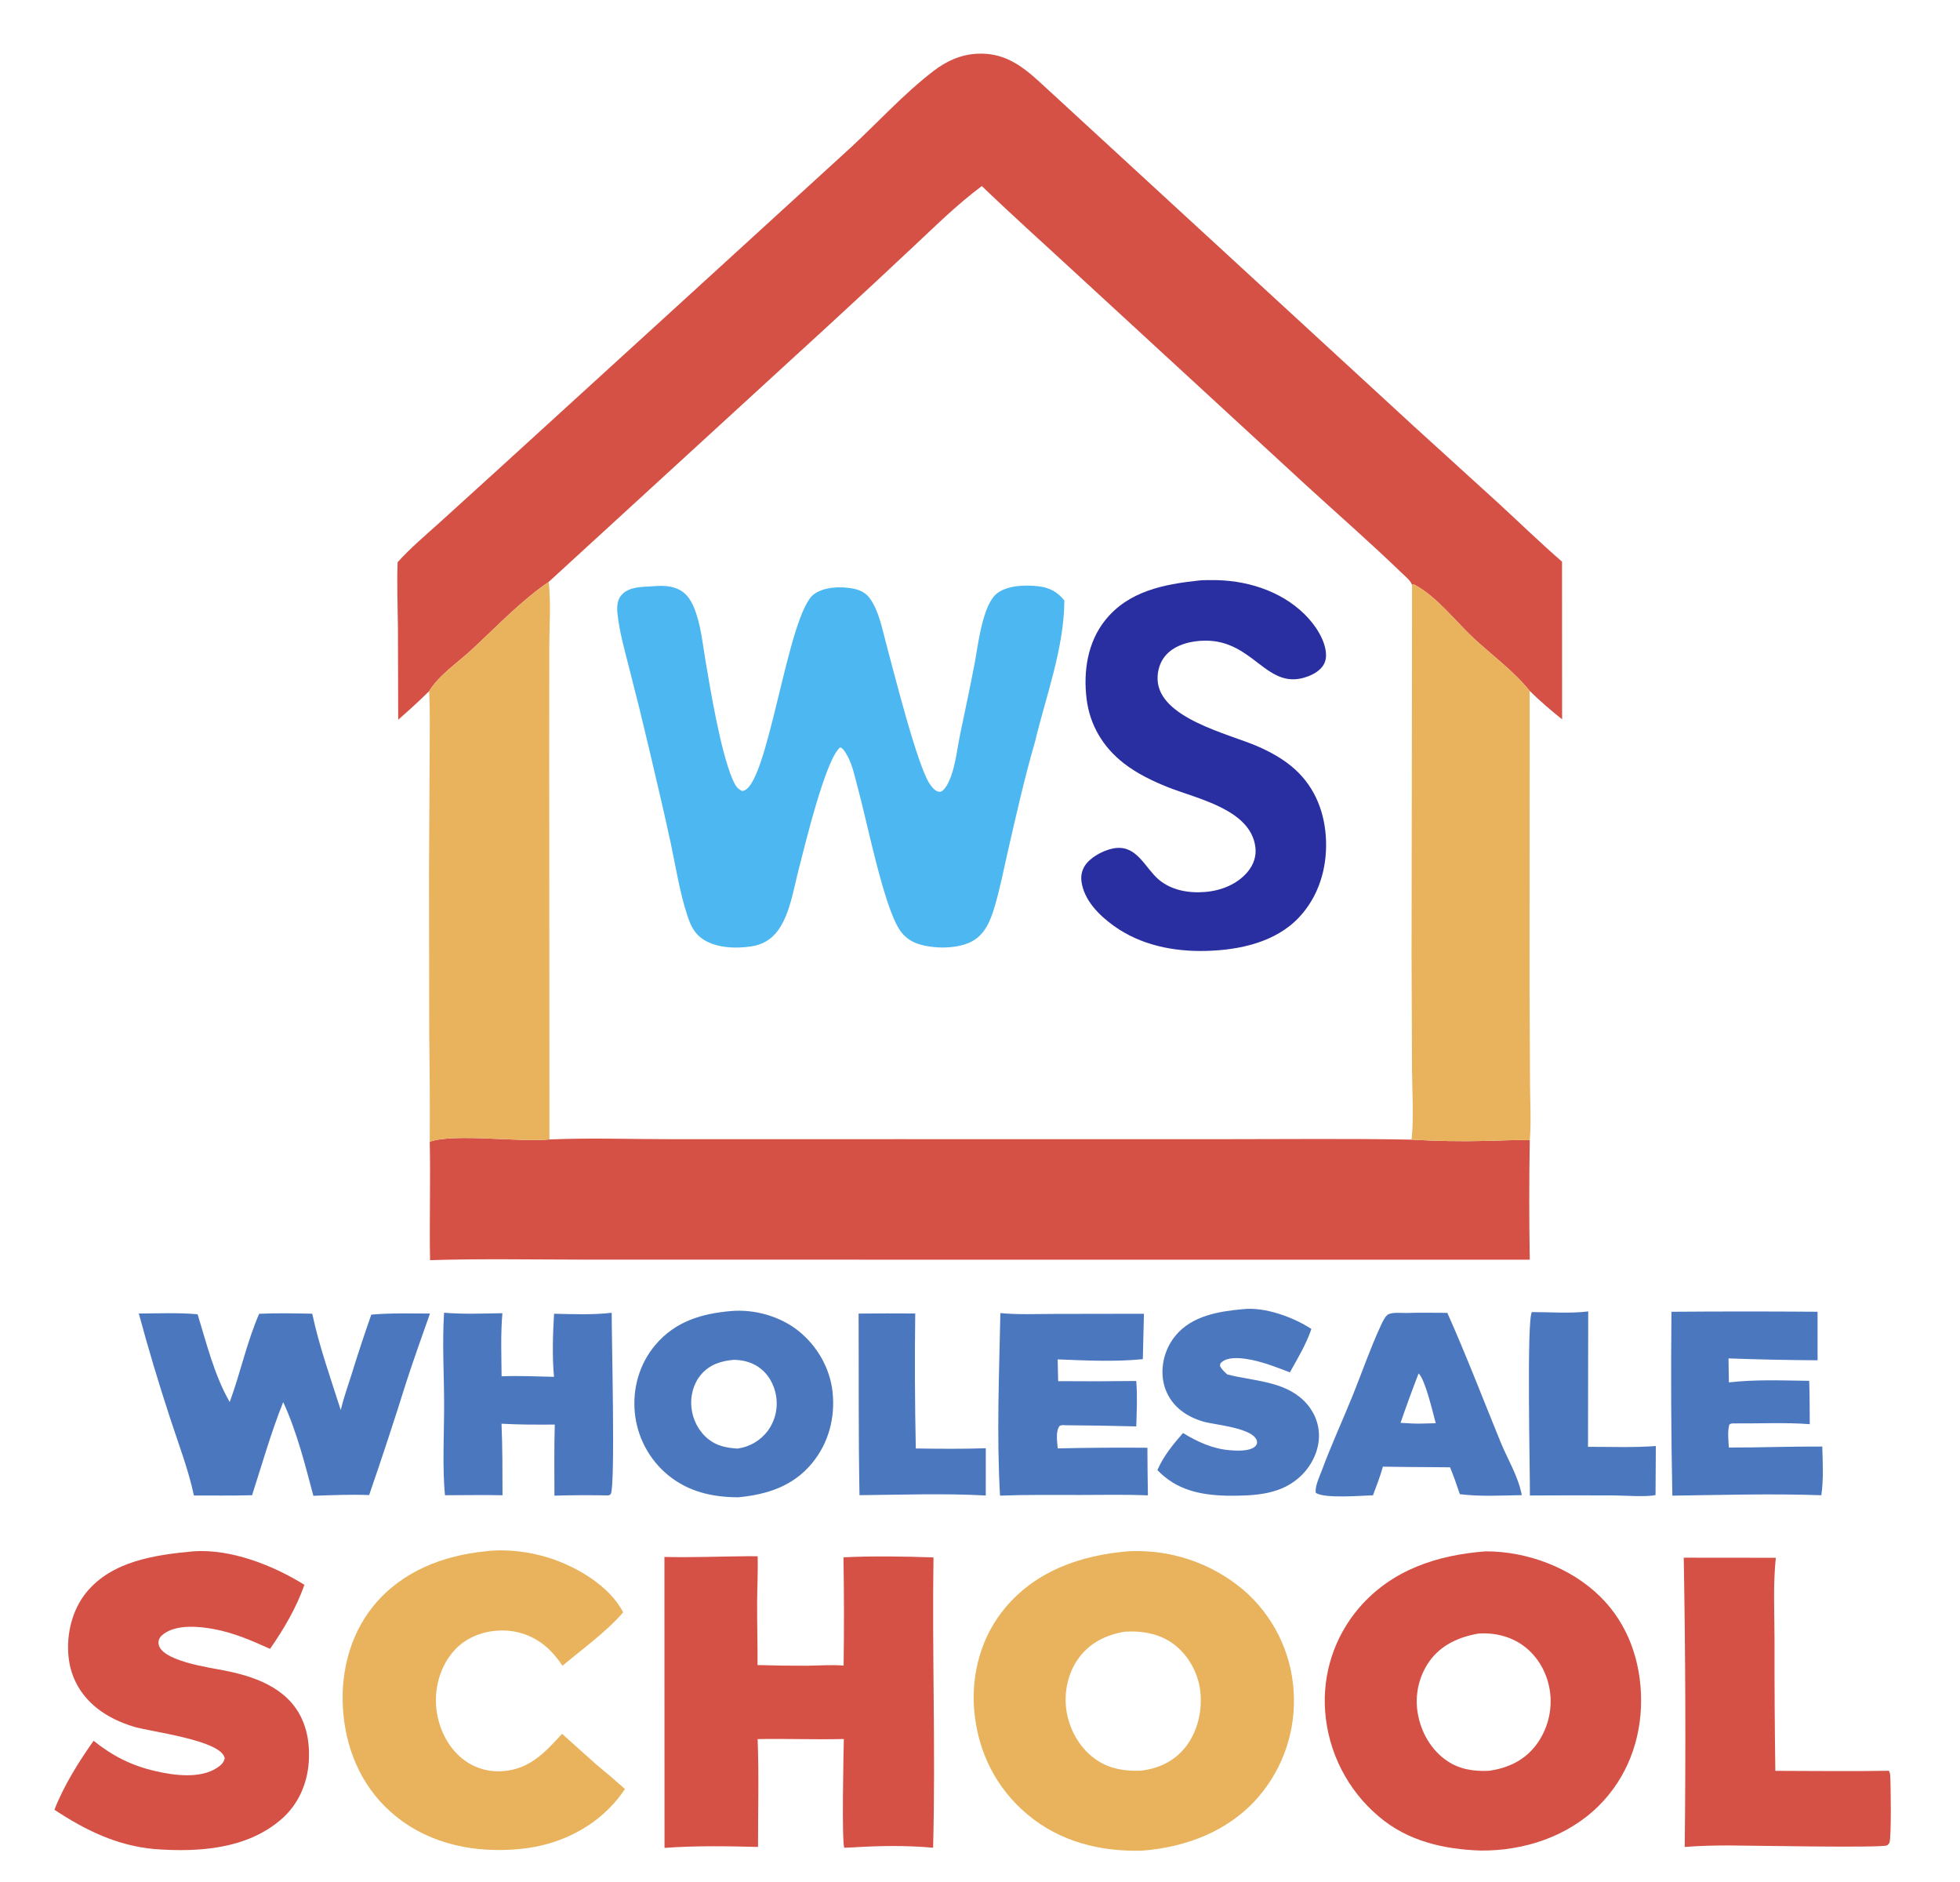 <?xml version="1.0" encoding="utf-8" ?>
<svg xmlns="http://www.w3.org/2000/svg" xmlns:xlink="http://www.w3.org/1999/xlink" width="3168" height="3041">
	<path fill="#4B77BE" transform="scale(3.732 3.732)" d="M371.859 568.793Q384.121 568.652 396.384 568.748Q396.01 597.978 396.637 627.204C406.78 627.336 416.801 627.452 426.946 627.101L426.937 647.564C408.855 646.568 390.361 647.258 372.246 647.42C371.76 621.241 371.977 594.983 371.859 568.793Z"/>
	<path fill="#4B77BE" transform="scale(3.732 3.732)" d="M663.44 568.141C671.573 568.126 679.753 568.834 687.854 567.863L687.766 626.482C697.64 626.463 707.255 626.878 717.142 626.141L717.01 647.358C713.212 648.291 703.29 647.552 699.061 647.535Q680.829 647.436 662.597 647.561C662.676 636.883 661.139 572.174 663.44 568.141Z"/>
	<path fill="#4B77BE" transform="scale(3.732 3.732)" d="M538.436 566.864C547.903 565.855 560.155 570.338 567.967 575.449C565.735 582.065 562.03 588.159 558.653 594.237C552.485 591.918 546.179 589.355 539.628 588.405C536.449 587.944 531.861 587.614 529.214 589.729C528.414 590.367 528.482 590.517 528.395 591.481C529.141 593.006 530.272 593.985 531.489 595.122C542.725 598.061 555.858 597.872 564.715 606.529C568.793 610.515 571.259 615.942 571.257 621.68C571.256 627.935 568.296 634.16 563.936 638.566C555.278 647.315 543.431 647.696 531.878 647.662L531.356 647.651C519.658 647.342 509.513 645.182 501.266 636.554C504.029 630.311 507.921 625.608 512.361 620.506C518.654 624.339 525.153 627.322 532.596 627.959C535.642 628.22 541.616 628.54 543.81 626.082C544.223 625.62 544.481 625.067 544.435 624.449C543.987 618.343 526.098 617.009 521.241 615.586C517.63 614.528 514.21 612.963 511.277 610.58Q510.871 610.255 510.482 609.91Q510.092 609.565 509.721 609.2Q509.349 608.836 508.996 608.454Q508.643 608.072 508.31 607.672Q507.976 607.273 507.663 606.858Q507.35 606.442 507.058 606.011Q506.766 605.581 506.496 605.136Q506.226 604.691 505.979 604.234Q505.731 603.776 505.507 603.306Q505.283 602.837 505.082 602.357Q504.881 601.877 504.705 601.387Q504.529 600.898 504.377 600.4Q504.226 599.902 504.099 599.398Q503.972 598.893 503.871 598.383Q503.77 597.872 503.694 597.358Q503.619 596.843 503.569 596.325Q503.513 595.725 503.487 595.122Q503.461 594.52 503.464 593.917Q503.467 593.314 503.5 592.712Q503.533 592.11 503.595 591.51Q503.657 590.911 503.749 590.315Q503.84 589.719 503.96 589.128Q504.081 588.537 504.23 587.953Q504.379 587.369 504.556 586.792Q504.734 586.216 504.94 585.649Q505.145 585.083 505.378 584.526Q505.611 583.97 505.871 583.426Q506.131 582.882 506.417 582.352Q506.703 581.821 507.015 581.305Q507.327 580.789 507.663 580.288Q508 579.788 508.36 579.305Q508.721 578.822 509.105 578.357C516.214 569.704 527.91 567.805 538.436 566.864Z"/>
	<path fill="#4B77BE" transform="scale(3.732 3.732)" d="M433.261 568.577C440.938 569.316 448.936 568.949 456.648 568.934L495.438 568.87L494.955 588.524C482.646 589.746 470.402 589.099 458.075 588.625L458.289 598.054Q475.193 598.203 492.097 597.976C492.65 604.498 492.325 611.113 492.113 617.643Q476.764 617.233 461.409 617.143C460.312 617.074 459.889 616.955 458.888 617.453C457.066 619.962 457.914 624.196 458.101 627.168Q477.52 626.722 496.944 626.892Q496.975 637.201 497.161 647.508C487.473 647.086 477.744 647.334 468.049 647.332C456.363 647.33 444.799 647.174 433.113 647.619C431.603 621.436 432.733 594.793 433.261 568.577Z"/>
	<path fill="#4B77BE" transform="scale(3.732 3.732)" d="M608.934 568.538C614.886 568.32 620.883 568.468 626.841 568.475C635.034 586.869 642.223 605.617 649.825 624.255C652.938 631.889 657.554 639.246 659.09 647.41C650.193 647.556 641.095 648.088 632.253 646.993C630.937 643.067 629.602 639.186 628.017 635.358L619.235 635.275C612.466 635.301 605.688 635.148 598.919 635.073C597.784 639.282 596.156 643.393 594.634 647.475C589.337 647.63 573.906 648.975 569.886 646.449C569.859 646.291 569.814 646.135 569.803 645.975C569.61 643.203 571.573 639.178 572.552 636.533C576.606 625.571 581.532 614.957 585.906 604.122C589.912 594.198 593.46 583.857 597.949 574.156C598.641 572.658 599.616 570.423 600.881 569.383C602.474 568.074 606.936 568.548 608.934 568.538ZM614.402 594.699Q610.281 605.32 606.579 616.094C609.199 616.253 611.818 616.443 614.444 616.449L621.826 616.272C620.502 611.514 617.391 597.652 614.402 594.699Z"/>
	<path fill="#4B77BE" transform="scale(3.732 3.732)" d="M723.912 568.006Q755.546 567.757 787.179 567.998L787.193 589.008Q767.898 588.904 748.616 588.199L748.785 598.587C760.263 597.254 772.027 597.768 783.557 597.907C783.808 604.147 783.743 610.426 783.81 616.672C773.065 615.86 761.872 616.447 751.063 616.344C750.049 616.363 749.798 616.296 748.97 616.848C748.1 619.994 748.615 623.564 748.757 626.792C762.245 626.836 775.731 626.279 789.227 626.364C789.401 633.372 789.834 640.486 788.816 647.447C767.381 646.694 745.732 647.339 724.292 647.626Q723.483 607.819 723.912 568.006Z"/>
	<path fill="#4B77BE" transform="scale(3.732 3.732)" d="M192.329 568.418C200.69 569.123 209.208 568.755 217.592 568.63C216.787 577.67 217.173 586.884 217.239 595.952C224.726 595.62 232.435 596.047 239.937 596.172C239.124 587.355 239.443 577.706 239.964 568.862C248.146 569.049 256.804 569.387 264.925 568.446C264.875 578.616 266.546 642.706 264.562 646.823C264.281 647.408 263.909 647.35 263.343 647.53Q251.731 647.288 240.122 647.627C240.133 637.38 239.96 627.089 240.272 616.848C232.582 616.892 224.881 616.924 217.202 616.475C217.667 626.792 217.604 637.126 217.637 647.452C209.341 647.283 201.028 647.418 192.731 647.448C191.535 636.003 192.361 620.007 192.349 608.269C192.335 595.025 191.481 581.633 192.329 568.418Z"/>
	<path fill="#4B77BE" transform="scale(3.732 3.732)" d="M316.744 567.682C326.832 566.848 337.895 569.96 345.82 576.298C353.865 582.732 359.452 592.377 360.576 602.657C361.799 613.838 358.896 624.827 351.714 633.555C343.486 643.553 332.213 647.157 319.725 648.339C308.514 648.302 298.149 645.952 289.329 638.732Q288.57 638.105 287.842 637.442Q287.114 636.779 286.419 636.081Q285.725 635.383 285.066 634.652Q284.406 633.921 283.784 633.158Q283.161 632.396 282.576 631.603Q281.992 630.811 281.447 629.991Q280.902 629.171 280.398 628.325Q279.894 627.48 279.432 626.61Q278.97 625.741 278.551 624.85Q278.132 623.958 277.758 623.048Q277.383 622.137 277.054 621.21Q276.725 620.282 276.441 619.339Q276.158 618.396 275.921 617.44Q275.684 616.485 275.494 615.519Q275.304 614.553 275.162 613.578Q275.02 612.604 274.926 611.624C273.936 601.052 276.965 590.455 283.874 582.321C292.522 572.141 303.85 568.79 316.744 567.682ZM317.757 588.814C312.263 589.3 307.349 590.834 303.63 595.202C300.316 599.094 298.95 604.35 299.445 609.395C299.963 614.673 302.562 619.76 306.708 623.103C310.563 626.211 314.618 626.875 319.363 627.253C324.629 626.536 329.336 623.843 332.538 619.531Q332.829 619.134 333.099 618.723Q333.37 618.312 333.62 617.889Q333.871 617.465 334.1 617.03Q334.329 616.594 334.536 616.148Q334.743 615.702 334.928 615.246Q335.114 614.79 335.276 614.326Q335.438 613.861 335.578 613.389Q335.717 612.917 335.833 612.439Q335.949 611.961 336.042 611.478Q336.134 610.995 336.202 610.507Q336.271 610.02 336.315 609.53Q336.359 609.04 336.38 608.548Q336.4 608.057 336.396 607.565Q336.392 607.073 336.363 606.582Q336.335 606.09 336.283 605.601Q336.23 605.112 336.154 604.626C335.37 599.511 332.727 594.777 328.392 591.857C325.227 589.724 321.531 588.862 317.757 588.814Z"/>
	<path fill="#4B77BE" transform="scale(3.732 3.732)" d="M112.234 568.881C119.898 568.525 127.567 568.701 135.233 568.842C138.198 582.853 143.236 596.895 147.573 610.548C148.798 605.383 150.633 600.27 152.238 595.204Q156.275 582.142 160.81 569.244C169.229 568.498 177.771 568.762 186.217 568.776C182.766 578.566 179.286 588.29 176.063 598.162Q168.32 622.883 159.882 647.376C151.839 647.06 143.759 647.418 135.719 647.686C132.074 634.001 128.611 620.035 122.655 607.134C117.353 620.36 113.548 633.905 109.171 647.442C100.798 647.679 92.367 647.535 83.988 647.565C81.564 636.199 77.247 625.064 73.652 614.007Q66.275 591.562 60.12 568.751C68.532 568.746 77.212 568.323 85.583 569.083C89.464 581.727 92.867 595.608 99.481 607.095C104.138 594.5 106.879 581.218 112.234 568.881Z"/>
	<path fill="#D55145" transform="scale(3.732 3.732)" d="M729.224 674.488L769.105 674.527C767.88 686.207 768.524 698.378 768.541 710.12Q768.489 738.457 768.898 766.791C785.285 766.808 801.648 767.064 818.036 766.752C818.449 767.415 818.579 767.932 818.638 768.694C818.902 772.122 819.224 796.005 818.286 797.983C818.083 798.411 817.667 798.7 817.357 799.058C814.501 800.272 756.092 799.079 748.594 799.093C742.266 799.105 735.958 799.236 729.649 799.753Q730.362 737.117 729.224 674.488Z"/>
	<path fill="#E8B35C" transform="scale(3.732 3.732)" d="M210.34 671.725C219.298 670.594 229.527 671.903 238.086 674.663C249.838 678.452 264.077 686.789 269.883 698.143C263.265 706.049 251.701 714.505 243.596 721.274C241.994 718.856 240.173 716.521 238.102 714.487C232.439 708.923 225.092 705.91 217.133 706.014C209.742 706.11 202.377 708.737 197.22 714.15C191.37 720.292 188.522 728.979 188.81 737.387C189.099 745.823 192.617 754.572 198.874 760.344Q199.333 760.77 199.812 761.173Q200.291 761.576 200.791 761.954Q201.29 762.332 201.807 762.684Q202.325 763.037 202.859 763.363Q203.394 763.689 203.945 763.987Q204.495 764.286 205.06 764.556Q205.625 764.826 206.202 765.068Q206.78 765.309 207.369 765.522Q207.958 765.734 208.557 765.916Q209.156 766.098 209.764 766.25Q210.371 766.401 210.986 766.522Q211.6 766.643 212.22 766.733Q212.84 766.822 213.463 766.881Q214.086 766.939 214.712 766.966Q215.338 766.993 215.964 766.988Q216.59 766.983 217.215 766.947C229.126 766.348 235.884 758.999 243.435 750.756L257.887 763.712Q264.377 769.058 270.661 774.645C269.689 776.1 268.681 777.513 267.578 778.873C257.251 791.603 241.903 798.924 225.723 800.574C206.297 802.556 186.593 798.84 171.212 786.277C157.73 775.266 150.483 759.774 148.756 742.611C147.068 725.837 151.059 708.353 161.897 695.182C174.034 680.435 191.766 673.568 210.34 671.725Z"/>
	<path fill="#D55145" transform="scale(3.732 3.732)" d="M83.597 671.742C99.882 670.557 118.262 677.753 131.84 686.243C128.376 696.122 122.927 705.418 116.949 713.962C108.942 710.351 101.176 706.974 92.469 705.377C86.006 704.192 76.576 703.323 70.887 707.493C69.694 708.367 68.69 709.555 68.63 711.104C68.317 719.189 91.493 722.151 97.438 723.388C101.295 724.19 105.096 725.084 108.824 726.378C115.389 728.657 121.647 732.024 126.265 737.323C132.46 744.429 134.344 753.723 133.725 762.939C133.088 772.431 129.174 781.356 121.94 787.667C106.933 800.756 85.951 802.077 66.962 800.665C50.667 799.212 36.975 792.483 23.567 783.636C27.637 773.192 34.075 762.892 40.537 753.774C48.832 760.384 56.787 764.44 67.176 766.87C75.169 768.74 86.609 770.318 93.924 765.527C95.59 764.435 96.869 763.365 97.324 761.38C96.188 753.543 65.31 749.905 57.978 747.688C52.215 745.946 46.536 743.312 41.828 739.519C34.839 733.891 30.592 726.309 29.68 717.368C28.693 707.696 31.215 697.05 37.452 689.464C48.602 675.907 67.17 673.294 83.597 671.742Z"/>
	<path fill="#D55145" transform="scale(3.732 3.732)" d="M324.175 673.846L328.158 673.885C328.319 680.49 327.938 687.172 327.911 693.788C327.874 702.854 328.134 711.918 328.09 720.981Q338.844 721.313 349.603 721.271C354.785 721.214 360.215 720.768 365.369 721.213Q365.707 697.772 365.305 674.332C377.23 673.716 392.297 673.915 404.294 674.384C403.681 716.269 405.219 758.224 404.131 800.083C392.534 799.023 380.664 799.21 369.052 799.955C367.925 800.032 366.797 800.058 365.668 800.092C364.515 797.579 365.317 758.887 365.464 753.003C353.037 753.303 340.569 752.803 328.127 753.04C328.737 768.526 328.279 784.232 328.303 799.735C314.754 799.395 301.337 799.164 287.8 800.148L287.765 674.165C299.884 674.463 312.05 673.94 324.175 673.846Z"/>
	<path fill="#D55145" transform="scale(3.732 3.732)" d="M643.468 671.741C661.333 671.73 680.166 678.703 692.998 691.289C705.115 703.172 710.727 719.424 710.76 736.203C710.793 753.394 704.68 769.749 692.399 781.943C678.987 795.26 660.032 801.449 641.393 801.305C625.302 800.796 609.664 797.23 597.151 786.553Q595.901 785.499 594.704 784.384Q593.508 783.269 592.368 782.096Q591.228 780.923 590.148 779.695Q589.068 778.466 588.05 777.186Q587.033 775.906 586.08 774.577Q585.127 773.248 584.241 771.873Q583.355 770.498 582.539 769.081Q581.722 767.664 580.977 766.208Q580.232 764.752 579.56 763.261Q578.888 761.77 578.291 760.247Q577.694 758.724 577.173 757.174Q576.652 755.624 576.209 754.049Q575.766 752.475 575.401 750.88Q575.037 749.286 574.752 747.676Q574.467 746.065 574.262 744.443Q574.058 742.82 573.934 741.189Q573.816 739.681 573.772 738.169Q573.728 736.657 573.758 735.145Q573.788 733.632 573.892 732.123Q573.996 730.615 574.174 729.112Q574.352 727.61 574.604 726.119Q574.855 724.627 575.179 723.15Q575.503 721.672 575.9 720.213Q576.296 718.753 576.763 717.314Q577.231 715.876 577.768 714.462Q578.305 713.048 578.911 711.662Q579.517 710.276 580.19 708.921Q580.864 707.567 581.602 706.247Q582.341 704.927 583.144 703.645Q583.947 702.363 584.811 701.122Q585.676 699.88 586.6 698.683Q587.524 697.486 588.506 696.335C602.678 679.783 622.363 673.335 643.468 671.741ZM640.432 707.327C631.975 708.782 624.197 712.18 619.079 719.336Q618.65 719.946 618.251 720.576Q617.853 721.207 617.486 721.856Q617.119 722.505 616.785 723.172Q616.451 723.838 616.15 724.521Q615.849 725.203 615.582 725.899Q615.315 726.596 615.082 727.304Q614.85 728.013 614.653 728.732Q614.456 729.451 614.295 730.179Q614.133 730.907 614.008 731.643Q613.883 732.378 613.794 733.118Q613.705 733.859 613.653 734.603Q613.601 735.347 613.586 736.092Q613.57 736.838 613.592 737.583Q613.614 738.329 613.672 739.072Q613.73 739.815 613.825 740.555Q613.92 741.295 614.051 742.029C615.478 750.143 619.834 757.792 626.725 762.465C632.203 766.18 638.241 767.033 644.724 766.79C653.063 765.642 660.264 762.302 665.414 755.436Q665.867 754.82 666.29 754.183Q666.714 753.546 667.105 752.889Q667.497 752.232 667.857 751.558Q668.217 750.883 668.543 750.191Q668.87 749.5 669.163 748.793Q669.456 748.087 669.714 747.367Q669.973 746.647 670.196 745.916Q670.419 745.185 670.607 744.443Q670.795 743.702 670.947 742.953Q671.099 742.203 671.214 741.447Q671.33 740.691 671.409 739.93Q671.488 739.17 671.53 738.406Q671.572 737.642 671.577 736.878Q671.582 736.113 671.55 735.349Q671.519 734.585 671.45 733.823Q671.381 733.061 671.276 732.304C670.16 724.544 666.159 717.293 659.799 712.622C654.238 708.537 647.261 706.897 640.432 707.327Z"/>
	<path fill="#E8B35C" transform="scale(3.732 3.732)" d="M488.472 671.731Q490.159 671.637 491.849 671.623Q493.539 671.608 495.228 671.674Q496.916 671.74 498.6 671.885Q500.283 672.03 501.958 672.255Q503.633 672.48 505.296 672.784Q506.958 673.088 508.604 673.47Q510.25 673.852 511.876 674.311Q513.503 674.771 515.105 675.307Q516.708 675.842 518.284 676.453Q519.859 677.064 521.404 677.749Q522.949 678.434 524.46 679.191Q525.971 679.948 527.444 680.776Q528.917 681.603 530.35 682.5Q531.783 683.396 533.171 684.359Q534.56 685.323 535.901 686.35Q537.243 687.378 538.534 688.468Q539.719 689.489 540.852 690.568Q541.985 691.647 543.063 692.781Q544.141 693.915 545.162 695.101Q546.182 696.287 547.142 697.522Q548.103 698.757 549 700.038Q549.898 701.32 550.731 702.644Q551.564 703.969 552.33 705.333Q553.096 706.697 553.793 708.097Q554.49 709.498 555.117 710.931Q555.744 712.365 556.299 713.828Q556.854 715.29 557.336 716.779Q557.817 718.267 558.224 719.778Q558.631 721.289 558.963 722.818Q559.294 724.347 559.549 725.89Q559.804 727.434 559.982 728.988Q560.16 730.543 560.261 732.104Q560.369 733.65 560.401 735.2Q560.434 736.749 560.391 738.298Q560.348 739.848 560.23 741.393Q560.112 742.938 559.918 744.476Q559.725 746.014 559.458 747.541Q559.19 749.067 558.849 750.579Q558.507 752.091 558.093 753.584Q557.679 755.078 557.192 756.549Q556.706 758.021 556.148 759.467Q555.591 760.913 554.964 762.33Q554.337 763.748 553.642 765.133Q552.946 766.518 552.185 767.868Q551.423 769.218 550.597 770.529Q549.771 771.84 548.881 773.11Q547.992 774.379 547.043 775.604Q546.093 776.829 545.085 778.006C532.312 792.835 513.946 799.822 494.777 801.338C476.643 801.878 459.193 797.533 445.077 785.749C431.382 774.317 423.52 758.523 421.948 740.823C420.518 724.73 425.048 708.315 435.574 695.917C449.109 679.976 468.186 673.484 488.472 671.731ZM487.044 706.531C478.752 707.991 471.65 711.486 466.762 718.559C462.132 725.259 460.539 734.056 462.101 742.009C463.689 750.097 468.306 757.782 475.284 762.318C480.906 765.972 487.239 766.963 493.836 766.734C501.463 765.937 508.433 762.769 513.293 756.682C518.722 749.882 520.841 740.631 519.815 732.076C518.901 724.46 514.816 717.025 508.781 712.273C502.578 707.389 494.755 706.06 487.044 706.531Z"/>
	<path fill="#D55145" transform="scale(3.732 3.732)" d="M186.12 494.385C196.61 490.656 224.916 494.69 237.972 493.392C255.52 492.641 273.171 493.274 290.738 493.28L388.873 493.264L530.094 493.275C557.156 493.279 584.301 492.954 611.353 493.475Q627.323 494.416 643.316 494.031C649.726 493.925 656.131 493.498 662.542 493.681Q662.105 519.569 662.535 545.457L351.632 545.44L250.738 545.421C229.215 545.392 207.774 544.987 186.256 545.663C185.932 528.574 186.503 511.463 186.12 494.385Z"/>
	<path fill="#D55145" transform="scale(3.732 3.732)" d="M172.203 243.447C177.753 237.286 184.225 231.845 190.377 226.296L215.403 203.573L299.919 126.486L368.504 63.852C380.376 52.857 391.422 40.626 404.277 30.758C409.869 26.466 415.969 23.66 423.094 23.272C434.488 22.652 442.092 28.048 450.15 35.397L612.14 184.391L649.045 217.959C658.189 226.379 667.128 235.062 676.519 243.206L676.551 311.467C671.707 307.643 666.898 303.48 662.494 299.159C655.631 290.583 646.231 283.794 638.206 276.315C630.366 269.009 622.54 258.661 613.111 253.464C612.313 253.024 612.496 252.97 611.568 253.25C610.879 251.339 608.491 249.445 607.061 248.062C593.297 234.753 578.79 222.159 564.693 209.198L467.827 120.036C453.624 106.892 439.174 93.973 425.223 80.563C414.683 88.421 405.236 97.74 395.655 106.716Q377.922 123.379 360.007 139.846L237.663 251.948C225.064 260.608 215.208 271.263 204.026 281.56C198.071 287.045 190.083 292.378 185.844 299.297C181.545 303.568 177.011 307.657 172.456 311.651L172.346 272.053C172.253 262.517 171.862 252.981 172.203 243.447Z"/>
	<path fill="#292EA1" transform="scale(3.732 3.732)" d="M519.189 251.369C520.902 251.169 522.727 251.215 524.452 251.191C539.166 250.991 554.473 255.548 565.109 266.07C569.528 270.442 574.417 277.533 574.297 284.009C574.254 286.295 573.352 288.192 571.705 289.761C569.782 291.592 567.042 292.836 564.486 293.528C548.214 297.937 542.582 277.362 522.089 277.407C516.209 277.42 509.458 278.954 505.286 283.307C502.486 286.229 501.209 290.251 501.35 294.262C501.938 311.01 532.22 317.758 544.583 323.131C550.432 325.674 556.208 328.88 560.941 333.2C569.749 341.24 573.904 352.223 574.304 364.011C574.718 376.191 571.065 388.21 562.621 397.208C552.445 408.054 536.695 411.381 522.438 411.751C508.304 412.133 494.014 409.263 482.382 400.9C476.038 396.339 469.533 389.874 468.395 381.768C467.988 378.869 468.721 376.142 470.582 373.871C473.384 370.449 479.19 367.556 483.558 367.179C492.604 366.399 495.968 375.808 501.748 380.78C507.284 385.542 514.912 386.829 522.038 386.222C528.932 385.634 535.958 382.87 540.44 377.406C542.959 374.335 544.216 370.666 543.694 366.696C541.558 350.439 518.475 345.888 505.919 340.895C499.183 338.217 492.515 334.997 486.761 330.542C477.759 323.571 471.999 313.989 470.603 302.637C469.142 290.748 471.004 278.158 478.644 268.578C488.707 255.959 504.002 253.008 519.189 251.369Z"/>
	<path fill="#E8B35C" transform="scale(3.732 3.732)" d="M611.568 253.25C612.496 252.97 612.313 253.024 613.111 253.464C622.54 258.661 630.366 269.009 638.206 276.315C646.231 283.794 655.631 290.583 662.494 299.159L662.434 427.898L662.65 470.001C662.703 477.841 663.199 485.872 662.542 493.681C656.131 493.498 649.726 493.925 643.316 494.031Q627.323 494.416 611.353 493.475C612.39 483.501 611.604 473.345 611.535 463.333L611.345 413.259L611.568 253.25Z"/>
	<path fill="#E8B35C" transform="scale(3.732 3.732)" d="M185.844 299.297C190.083 292.378 198.071 287.045 204.026 281.56C215.208 271.263 225.064 260.608 237.663 251.948C238.645 261.205 237.923 270.961 237.889 280.282L237.865 330.374L237.972 493.392C224.916 494.69 196.61 490.656 186.12 494.385Q186.243 471.5 185.896 448.617L185.802 377.085L186.088 325.323C186.101 316.652 186.305 307.957 185.844 299.297Z"/>
	<path fill="#4CB7F0" transform="scale(3.732 3.732)" d="M282.236 253.881C285.923 253.582 289.645 253.459 293.155 254.867C296.803 256.331 298.871 259.167 300.386 262.676C303.455 269.79 304.177 277.96 305.461 285.55C307.818 299.471 311.996 324.851 317.152 337.15C318.075 339.353 319.071 341.546 321.394 342.479C332.602 342.437 340.879 265.555 352.616 257.228C357.059 254.076 364.008 253.876 369.231 254.815C372.139 255.337 374.827 256.511 376.618 258.945C380.706 264.501 382.103 272.527 383.891 279.078C387.064 290.708 397.39 332.21 402.879 339.758C403.817 341.047 405.084 342.684 406.79 342.85C409.132 343.078 411.261 337.899 411.912 336.073C413.965 330.315 414.571 324.095 415.803 318.131C417.929 307.842 420.165 297.584 422.116 287.258C423.609 279.351 425.494 261.921 431.792 256.956C436.27 253.426 444.161 253.216 449.62 253.845C454.493 254.406 457.924 256.221 460.974 260.013C460.863 280.645 453.058 301.219 448.279 321.107C443.835 336.447 440.249 352.253 436.683 367.82C434.784 376.11 433.163 384.573 430.736 392.725C428.967 398.666 426.584 404.724 420.736 407.74C414.397 411.01 404.062 410.893 397.427 408.633C394.134 407.511 391.632 405.565 389.678 402.689C382.71 392.431 375.367 355.127 371.597 341.472C370.313 336.823 369.354 331.607 367.051 327.349C366.438 326.217 365.138 323.951 363.934 323.593C357.645 328.147 348.331 367.121 345.826 376.788C343.679 385.073 342.104 395.776 337.013 402.802C334.115 406.802 330.272 409.05 325.397 409.797C318.49 410.856 309.437 410.516 303.682 406.141C300.218 403.508 298.802 399.876 297.514 395.89C294.287 385.902 292.682 375.31 290.487 365.058C287.527 351.237 284.191 337.453 280.996 323.682Q277.011 306.756 272.664 289.919C270.674 282.013 268.29 273.842 267.431 265.715C267.14 262.962 267.228 259.848 269.163 257.658C272.363 254.035 277.805 254.169 282.236 253.881Z"/>
</svg>
